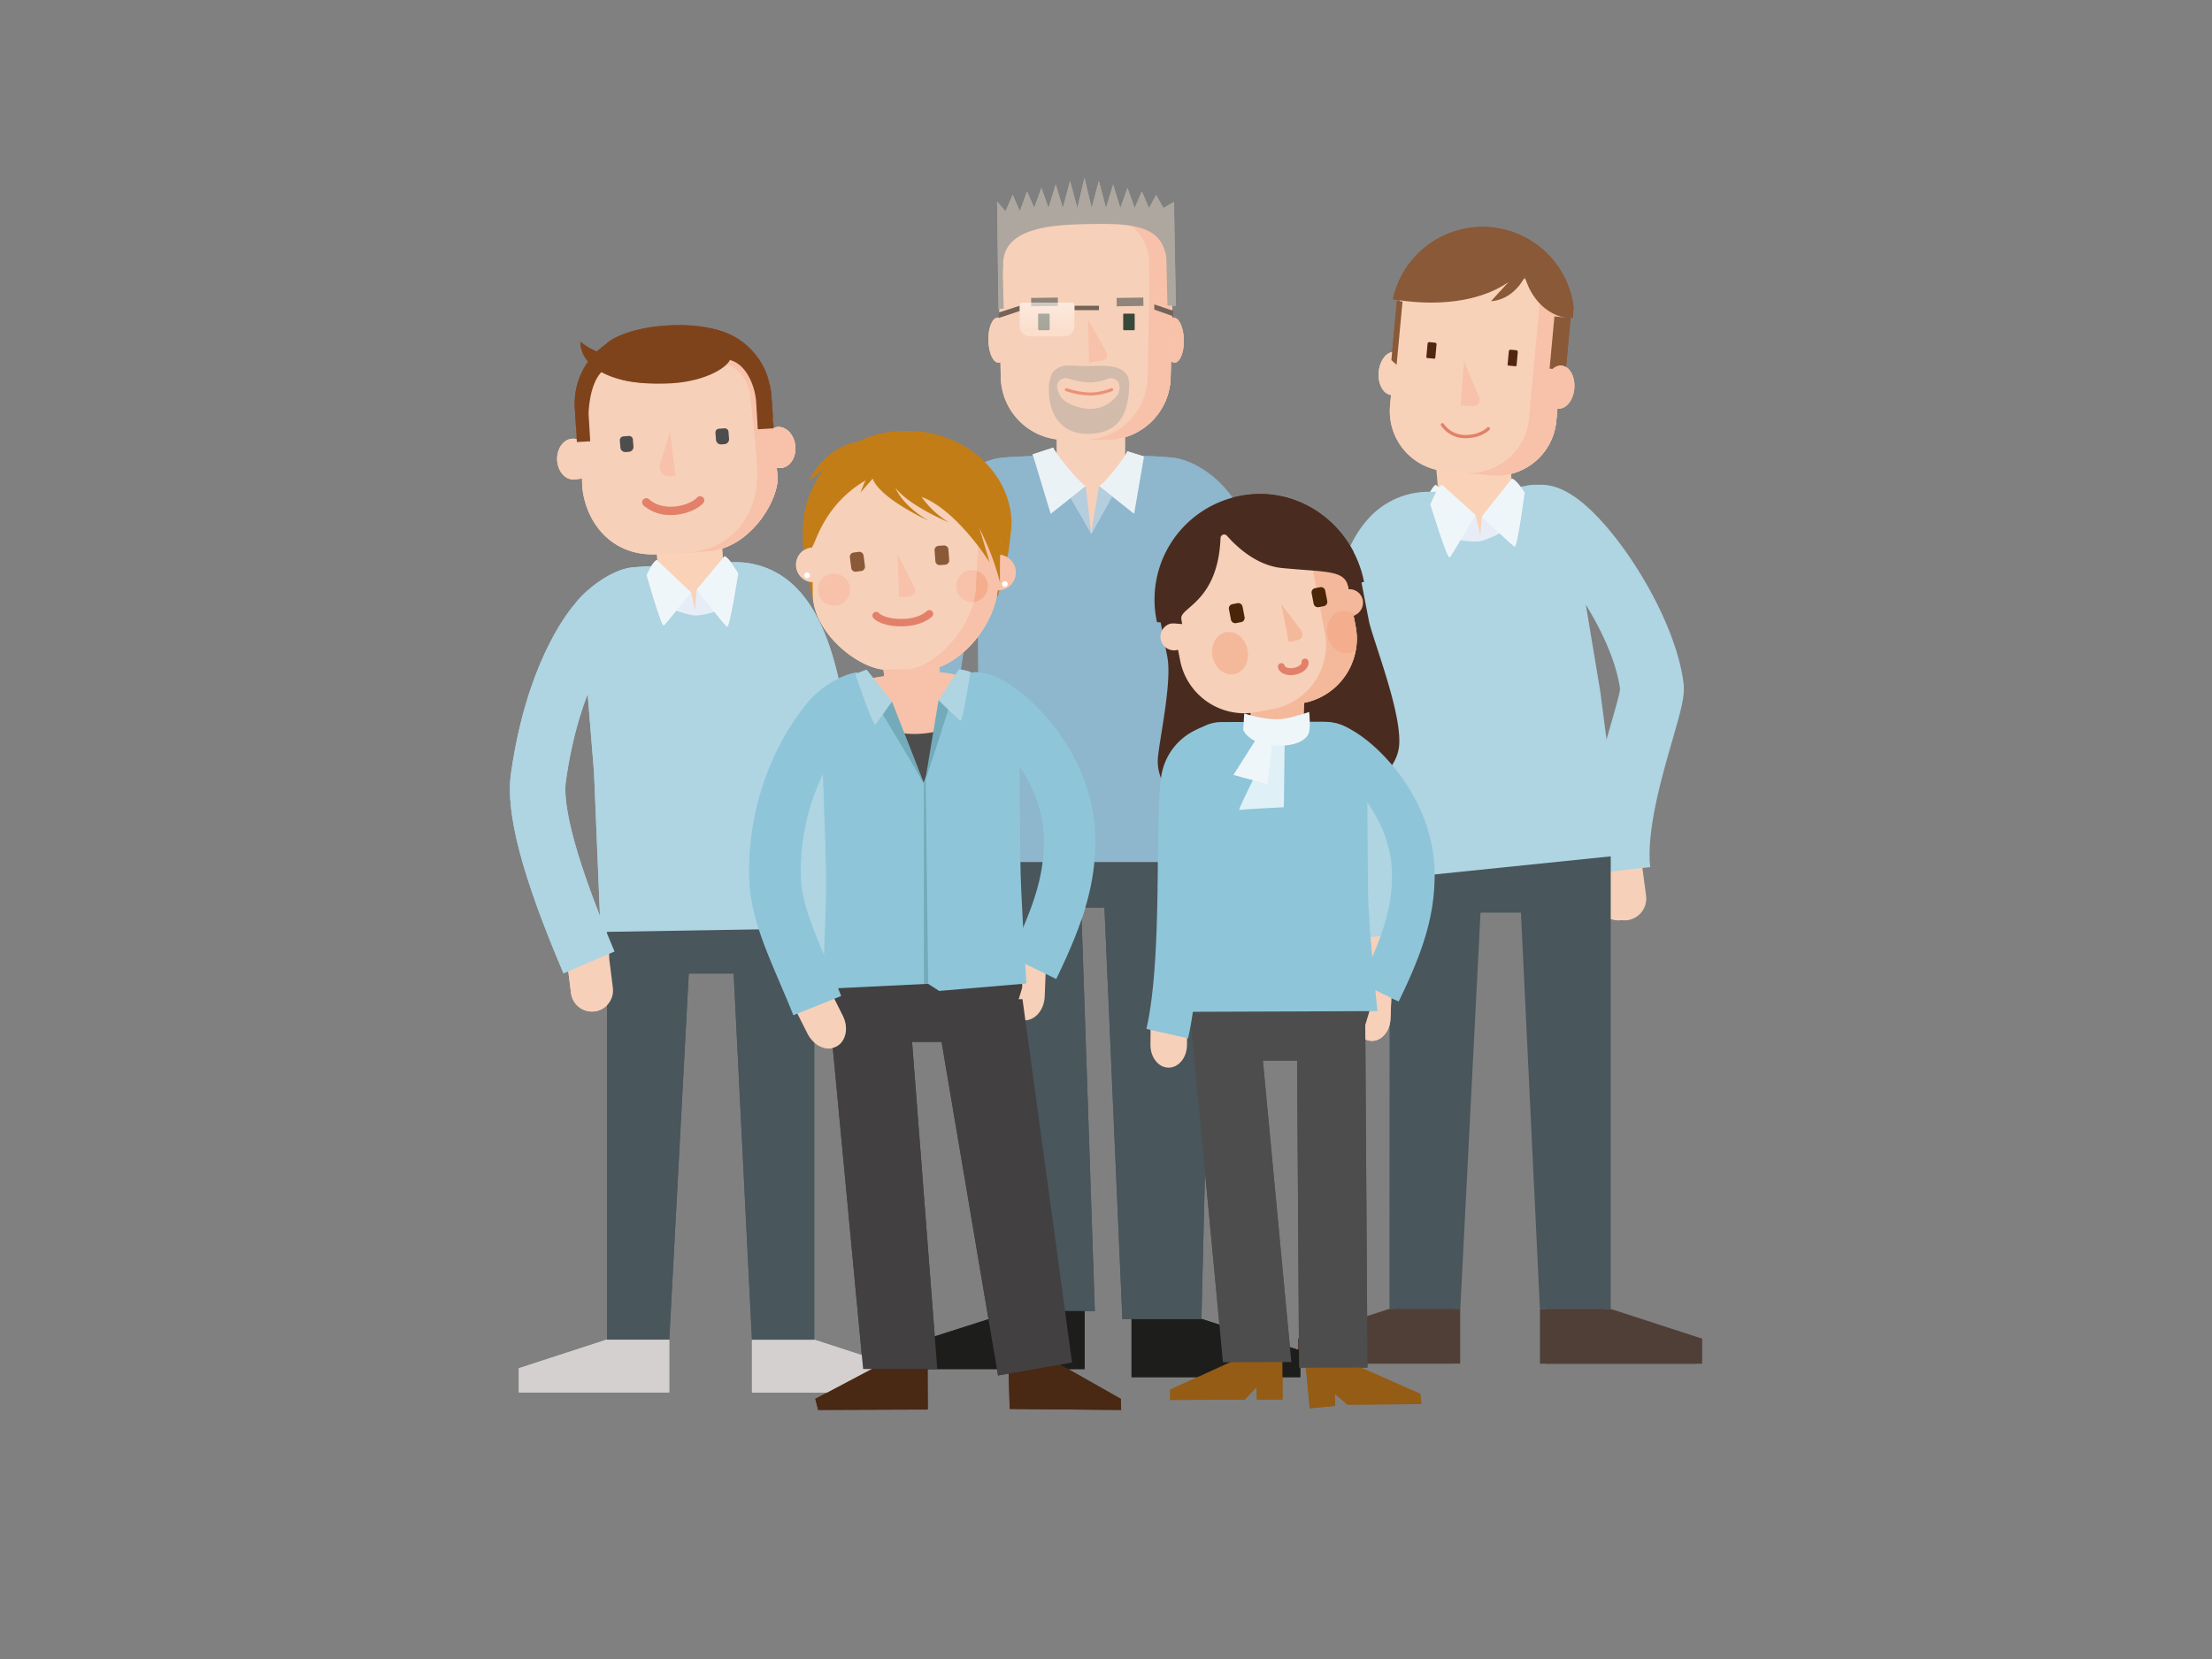 <svg xmlns="http://www.w3.org/2000/svg" xmlns:xlink="http://www.w3.org/1999/xlink" viewBox="0 0 800 600"><rect x="0" y="0" width="800" height="600" fill="#808080" stroke="none"/><defs><style>.cls-1{isolation:isolate;}.cls-2{fill:#f7d0b9;}.cls-3{fill:#afd4e2;}.cls-4{fill:#49565b;}.cls-5{fill:#4f3f37;}.cls-6{fill:#fad2b8;}.cls-7{fill:#e7edf6;}.cls-8{fill:#eff6fa;}.cls-9{fill:#1d1d1b;}.cls-10{fill:#8eb6cc;}.cls-11{fill:#f7c2a9;}.cls-12{fill:#8f857a;}.cls-13{fill:#38493b;}.cls-14,.cls-46{fill:none;stroke-linecap:round;stroke-miterlimit:10;}.cls-14{stroke:#ec9179;stroke-width:1.08px;}.cls-15{fill:#736358;}.cls-16,.cls-17,.cls-19,.cls-20{opacity:0.57;}.cls-16{fill:url(#Unbenannter_Verlauf_5);}.cls-17,.cls-20{mix-blend-mode:screen;}.cls-17{fill:url(#Unbenannter_Verlauf_5-2);}.cls-18,.cls-47{fill:#aea79f;}.cls-19{fill:url(#Unbenannter_Verlauf_5-3);}.cls-20{fill:url(#Unbenannter_Verlauf_5-4);}.cls-21{fill:#ebf2f6;}.cls-22{fill:#b4cede;}.cls-23{fill:#945c15;}.cls-24{fill:#4e4d4d;}.cls-25{fill:#3d3a3a;}.cls-26{fill:#492c1f;}.cls-27{fill:#f4b99b;}.cls-28{fill:#999;}.cls-29{fill:#4b2508;}.cls-30{fill:#e28069;}.cls-31{fill:#8ec5d9;}.cls-32{fill:#e0f0f7;}.cls-33{fill:#f4ad8d;}.cls-34{fill:#d3d0cf;}.cls-35{fill:#4e4d4e;}.cls-36{fill:#7f431c;}.cls-37{fill:#e38069;}.cls-38{fill:#492814;}.cls-39{fill:#424041;}.cls-40{fill:#c37d16;}.cls-41{fill:#8a5937;}.cls-42{fill:#fff;}.cls-43{fill:#74abba;}.cls-44{fill:#f8d1b9;}.cls-45{fill:#512611;}.cls-46{stroke:#e38069;stroke-width:1.17px;}.cls-47{opacity:0.5;}</style><linearGradient id="Unbenannter_Verlauf_5" x1="378.68" y1="107.67" x2="378.68" y2="126.38" gradientUnits="userSpaceOnUse"><stop offset="0" stop-color="#fff"/><stop offset="1" stop-color="#fbdcc7"/></linearGradient><linearGradient id="Unbenannter_Verlauf_5-2" x1="378.68" y1="109.1" x2="378.68" y2="112.74" xlink:href="#Unbenannter_Verlauf_5"/><linearGradient id="Unbenannter_Verlauf_5-3" x1="407.36" y1="107.67" x2="407.36" y2="126.38" xlink:href="#Unbenannter_Verlauf_5"/><linearGradient id="Unbenannter_Verlauf_5-4" x1="407.36" y1="109.1" x2="407.36" y2="112.74" xlink:href="#Unbenannter_Verlauf_5"/></defs><g class="cls-1"><g id="Ebene_1" data-name="Ebene 1"><path class="cls-2" d="M504.65,337.34l.05-3c-5.28.26-10.56.37-15.84.12l-.05,3c0,.23,0,.46,0,.69l.81,11.1a7.9,7.9,0,0,0,8.34,7.31h.12a7.91,7.91,0,0,0,7.33-8.45Z"/><path class="cls-3" d="M487.28,339.43c-.53-5.77-1.22-12.31-2-19.35C479,260.15,475.3,208.8,495,187.46a29.15,29.15,0,0,1,22.74-9.58l-.48,20.82a8.33,8.33,0,0,0-6.93,2.87c-14.87,16.14-8,81.3-4.25,116.31.76,7.15,1.46,13.8,2,19.67Z"/><path class="cls-2" d="M576,315.36l-.66-2.94c5.22-.82,10.41-1.78,15.54-3.11l.65,2.94c.05.22.09.45.12.68l1.47,11a7.92,7.92,0,0,1-6.69,8.86l-.12,0a7.91,7.91,0,0,1-8.89-6.78Z"/><path class="cls-3" d="M573.9,315.92c-1.93-17.22,4.21-38.45,8.69-53.94,1.38-4.78,3.09-10.69,3.34-12.76-2.87-21.07-23.71-49-31.18-52.88-7.4,1.23-28.29,2.94-40.87,3.9l-1.6-20.77c16.85-1.29,36.13-3,39.22-3.7,4.79-1.24,10.09,0,15.64,3.82,15.35,10.46,36.6,43.71,39.53,67.61.54,4.37-.86,9.46-4.07,20.57-3.77,13-9.47,32.73-8,45.83Z"/><polygon class="cls-4" points="502.57 293.01 580.32 293.01 580.32 473.5 556.94 473.5 550.07 330 533.22 330 525.89 473.5 502.52 473.5 502.57 293.01"/><polygon class="cls-5" points="580.52 473.47 613.38 484.14 613.38 493.21 556.94 493.21 556.94 473.47 580.52 473.47"/><polygon class="cls-5" points="502.29 473.43 469.43 484.1 469.43 493.16 525.87 493.16 525.87 473.43 502.29 473.43"/><path class="cls-3" d="M584.25,309.31l-85.51,8.77-5.5-117.8,10-17.16A43.78,43.78,0,0,1,525.46,179l16.09,1.26c9.6.75,13,3.69,21,9.12l8.63,28.48L576.52,250Z"/><polygon class="cls-6" points="536.55 193.45 530.81 193.8 520.51 181.63 519.29 167.66 543.75 165.51 545.6 186.66 536.55 193.45"/><path class="cls-7" d="M532.79,195.76c2.09-.11,7.51-2.86,10.9-4.68l-10.05-4.25-.51,6.84-1.73-7.48L523.82,194l-.58.6A24.61,24.61,0,0,0,532.79,195.76Z"/><path class="cls-8" d="M544.56,173.09c1.7.29,4.63,5.06,4.63,5.06s-2.64,20.15-3.67,19.57-11.88-10.89-11.88-10.89Z"/><path class="cls-8" d="M519.3,175.31c-1.62.59-4.23,7.12-4.23,7.12s6.1,19.94,7,19.18,9.31-15.42,9.31-15.42Z"/><polygon class="cls-4" points="355.03 288.89 439.08 288.89 434.51 477.11 405.93 477.11 399.44 328.25 391.04 328.25 395.96 474.24 366.99 474.24 355.03 288.89"/><path class="cls-2" d="M430.83,310.57l.06-2.92c5.66.34,11.32.54,17,.38l-.06,2.91c0,.22,0,.44,0,.66l-1.27,10.71c-.49,4.16-4.61,7.24-9.23,6.93h-.13c-4.67-.38-8.06-4.09-7.56-8.29Z"/><polygon class="cls-9" points="434.73 477.07 470.26 488.43 470.26 498.07 409.24 498.07 409.24 477.07 434.73 477.07"/><polygon class="cls-9" points="366.74 474.15 331.22 485.51 331.22 495.15 392.24 495.15 392.24 474.15 366.74 474.15"/><path class="cls-10" d="M427.71,312.26c-.36-8.37,2.86-17.16,6.59-27.33,4.58-12.5,9.77-26.66,9.53-42.84-.29-19.08-8.24-32.65-12.06-39.17a32,32,0,0,1-3-5.86,14.69,14.69,0,0,0-6.92-8.4,7.35,7.35,0,0,0-.76-.35c-3.93-.46-22.05-.68-37.08-.62l-.09-23c16.62-.07,37.41.08,42.16,1.14a26.88,26.88,0,0,1,6.28,2.37,37.26,37.26,0,0,1,18,21c.28.54.7,1.23,1.2,2.09,4.44,7.58,14.82,25.31,15.2,50.43.31,20.43-5.92,37.44-10.93,51.1-2.76,7.53-5.37,14.65-5.21,18.43Zm22.8-122.69,0,.1Z"/><ellipse class="cls-11" cx="424.68" cy="123" rx="3.5" ry="8.14" transform="translate(-2.39 8.58) rotate(-1.15)"/><path class="cls-2" d="M423.86,96.43c0-.34.05-.67.06-1A17.92,17.92,0,0,0,419.87,84l-.2-.27c-4.84-6-23.41-6.72-23.41-6.72-.95,0-6.26,0-7.21,0,0,0-18.57.71-23.41,6.72l-.2.27a17.86,17.86,0,0,0-4.05,11.45c0,.35,0,.68.05,1-.09.76-.13,8.58-.11,9.36l.61,30.63a23.13,23.13,0,0,0,23.58,22.65h14.27a23.13,23.13,0,0,0,23.58-22.65l.61-30.63C424,105,424,97.19,423.86,96.43Z"/><path class="cls-10" d="M337.75,318.13c-8.4-19.7-16.06-57.5-13.36-76.7,3.65-26,8.17-42.49,11.33-51.76a37.33,37.33,0,0,1,18.14-21.43,27.28,27.28,0,0,1,6.29-2.37c4.75-1.06,25.54-1.22,42.16-1.14l-.09,23c-15.05-.06-33.19.16-37.09.62-.12.05-.38.16-.75.35a14.69,14.69,0,0,0-6.92,8.4c-2.32,6.83-6.75,22.09-10.33,47.57-1.9,13.49,4.14,46.65,11.75,64.5Z"/><path class="cls-10" d="M354.27,311.76h83.82l-2.57-134.23a6.49,6.49,0,0,0-3.42-5.71l-11.18-6a6.5,6.5,0,0,0-3.05-.76H371.73a6.47,6.47,0,0,0-3.1.79l-11.87,6.48a6.47,6.47,0,0,0-3.37,5.67Z"/><path class="cls-2" d="M382.21,144.54V169h0c.11,1.33,12.41,24,12.41,24s12.19-23.21,12.25-24h0V144.54Z"/><ellipse class="cls-2" cx="360.96" cy="123" rx="3.5" ry="8.14" transform="translate(-2.4 7.3) rotate(-1.15)"/><path class="cls-11" d="M393.55,115.63l.31,15.51,3.61-.56c2.19,0,3.64-1.67,2.76-3.1Z"/><polyline class="cls-12" points="382.57 107.61 382.61 110.63 372.95 110.78 372.91 107.76"/><rect class="cls-13" x="375.46" y="113.42" width="4.16" height="6.01" rx="0.32"/><rect class="cls-13" x="406.22" y="113.42" width="4.16" height="6.01" rx="0.32"/><path class="cls-14" d="M385.68,140.91a28.64,28.64,0,0,0,9,1.6,22.62,22.62,0,0,0,7.38-1.6"/><rect class="cls-15" x="388.62" y="110.58" width="8.83" height="1.59"/><polygon class="cls-15" points="361.33 114.97 361.33 112.99 368.79 110.58 368.79 112.47 361.33 114.97"/><path class="cls-16" d="M385,121.67H372.39a3.6,3.6,0,0,1-3.6-3.6v-7.75a.88.88,0,0,1,.88-.88h18a.88.88,0,0,1,.88.88v7.75A3.6,3.6,0,0,1,385,121.67Z"/><path class="cls-17" d="M387.69,109.44h-18a.88.88,0,0,0-.88.88v1.5a.88.88,0,0,1,.88-.88h18a.88.88,0,0,1,.88.88v-1.5A.88.88,0,0,0,387.69,109.44Z"/><path class="cls-11" d="M423.86,96.43c0-.34.05-.67.06-1A17.92,17.92,0,0,0,419.87,84l-.2-.27c-4.84-6-23.41-6.72-23.41-6.72-.95,0-6.26,0-7.21,0l-.55,0c3,.17,18.5,1.27,22.86,6.69l.2.27a17.86,17.86,0,0,1,4.05,11.45c0,.35,0,.68-.05,1,.09.76.13,8.58.12,9.36l-.62,30.63a23.13,23.13,0,0,1-23.58,22.65h8.31a23.13,23.13,0,0,0,23.58-22.65l.61-30.63C424,105,424,97.19,423.86,96.43Z"/><polyline class="cls-12" points="413.5 107.61 413.54 110.63 403.88 110.78 403.84 107.76"/><path class="cls-18" d="M424.57,73l-3.82,2.23-2.6-4.72-2.6,4.72-2.59-6-2.59,6-2.6-7.24-2.59,7.24-2.6-8.5L400,75.18l-2.59-9.76-2.6,9.76-2.59-10.81-2.59,10.81L387,65.42l-2.59,9.76-2.6-8.5-2.59,8.5-2.59-7.24-2.59,7.24-2.6-6-2.59,7.24-2.59-6-2.59,6-3.06-3.53.5,38.87,1.88-.15-.29-12.53a14.28,14.28,0,0,1,.11-2.18c0-.32,0-.64,0-1-.24-11.78,12.79-14.51,29.1-14.83,14.16-.29,26.14-.4,29.2,9.15a11.34,11.34,0,0,1,.74,3.83l.37,16.45,3.05.12Z"/><path class="cls-19" d="M413.65,121.67H401.06a3.6,3.6,0,0,1-3.59-3.6v-7.75a.88.88,0,0,1,.87-.88h18a.89.89,0,0,1,.88.88v7.75A3.61,3.61,0,0,1,413.65,121.67Z"/><path class="cls-20" d="M416.37,109.44h-18a.88.88,0,0,0-.87.88v1.5a.88.88,0,0,1,.87-.88h18a.89.89,0,0,1,.88.88v-1.5A.89.89,0,0,0,416.37,109.44Z"/><polygon class="cls-15" points="424.29 114.37 424.29 112.39 417.47 110.09 417.47 111.98 424.29 114.37"/><path class="cls-21" d="M407.67,163.19l6.07,1.91-3.57,20.74-9.58-7.6-3.12-2.48C399.61,175,407.84,164.06,407.67,163.19Z"/><polygon class="cls-22" points="394.56 193.48 402.27 179.57 397.47 175.76 394.56 193.48"/><path class="cls-21" d="M380.94,161.89l-7.47,2.43L380,185.84l9.58-7.6,3.12-2.48C390.51,175,380.78,162.76,380.94,161.89Z"/><polygon class="cls-22" points="394.64 192.99 387.19 180.19 392.65 175.76 394.64 192.99"/><path class="cls-2" d="M355,310.77l-15.63,6.66,3.27,9.06c1.43,4,6.12,5.78,10.47,4l.12-.05c4.27-1.79,6.57-6.39,5.15-10.33Z"/><path class="cls-2" d="M490.12,356.77,489.68,368c-.17,4.53,2.65,8.31,6.29,8.45s6.74-3.43,6.91-8l.45-11.23Z"/><polyline class="cls-23" points="446.64 490.48 446.75 491.81 423.21 502.59 423.22 506.3 450.15 506.2 454.37 501.73 454.6 506.18 463.85 506.15 463.79 490.46"/><polyline class="cls-23" points="489.26 492.02 489.28 493.35 513.68 504.12 514.04 507.81 487.33 508.01 482.69 503.99 482.9 508.43 473.7 509.32 472.2 493.7"/><polygon class="cls-24" points="494.56 494.59 469.83 494.64 469.02 369.5 493.75 369.44 494.56 494.59"/><polygon class="cls-24" points="467.03 492.6 442.3 492.65 430.48 367.5 455.21 367.45 467.03 492.6"/><polygon class="cls-24" points="496.77 360.78 430.02 365.13 432.39 383.58 489.85 383.58 496.77 360.78"/><path class="cls-25" d="M473.34,264.42l.15-6.91s-.07-.87-11.68-1.42A27.85,27.85,0,0,0,450,258l5,6.63a7.72,7.72,0,0,1,5.18-2.32c6.19-.31,13.08,2.09,13.08,2.09"/><path class="cls-26" d="M488.54,285.79c8.56-1,16.93-7.89,17.5-16.49.79-11.89-9-36.49-10.9-44.45L492.07,209l-72.69,14.12,2.81,14.51c1.69,8.69-2.62,28.61-3.38,36a16.42,16.42,0,0,0,18.17,18Z"/><path class="cls-27" d="M471.8,249.67l-19.32-.43-.34,15.37h0c0,1.79,4.29,3.32,9.57,3.43s9.59-1.22,9.71-3h0Z"/><path class="cls-28" d="M442.31,195.77c0,.09.19.14.37.1s.32-.13.3-.23-.18-.13-.36-.1-.32.14-.31.23"/><path class="cls-2" d="M462.81,185l-26.05,5.06a19.08,19.08,0,0,0-15.09,22.36L423.72,223l.47,2.42-.28,0a4.92,4.92,0,1,0,1.87,9.65l.28-.06.74,3.8a23.65,23.65,0,0,0,27.73,18.71l17.05-3.31a23.66,23.66,0,0,0,18.71-27.73l-1.09-5.61-2-10.44-2-10.34A19.06,19.06,0,0,0,462.81,185"/><path class="cls-27" d="M492.89,217.06a4.93,4.93,0,0,0-5.2-3.95l-.52-2.65-2-10.34A19.07,19.07,0,0,0,462.81,185L451.7,187.2a19.07,19.07,0,0,1,22.36,15.08l2,10.34,2,10.43,1.09,5.62a23.64,23.64,0,0,1-18.71,27.72l11.11-2.15a23.66,23.66,0,0,0,18.71-27.73l-.75-3.84a4.93,4.93,0,0,0,3.35-5.61"/><path class="cls-26" d="M427.54,225.71l-.32-2c-.38-4.1,13.3-6.12,14.2-29.13a1.32,1.32,0,0,1,2.31-.83c3.51,4,10.73,10.78,19.9,11.68,16,1.56,22.33.67,23.89,6.43l5.78-1.41,0-.09c-3.76-19.13-21-33.13-40.48-31.58a38.16,38.16,0,0,0-34.57,45.32l.18.9Z"/><path class="cls-29" d="M448.89,225l-1.87.36a1.57,1.57,0,0,1-1.82-1.23l-.74-3.8a1.56,1.56,0,0,1,1.23-1.82l1.86-.36a1.57,1.57,0,0,1,1.83,1.22l.74,3.81a1.56,1.56,0,0,1-1.23,1.82"/><path class="cls-29" d="M478.79,219.22l-1.86.36a1.57,1.57,0,0,1-1.83-1.23l-.73-3.8a1.55,1.55,0,0,1,1.22-1.82l1.87-.36a1.56,1.56,0,0,1,1.82,1.23l.74,3.8a1.56,1.56,0,0,1-1.23,1.82"/><path class="cls-27" d="M463.4,218.46l2.66,13.71,3.22-.63a2.22,2.22,0,0,0,1.42-3.41Z"/><path class="cls-30" d="M468.43,244c-3.09.6-5.83-.57-6.23-2.67a1.25,1.25,0,1,1,2.46-.48c.08.45,1.4,1.06,3.29.69s2.88-1.42,2.8-1.87a1.25,1.25,0,1,1,2.46-.48c.4,2.1-1.7,4.21-4.78,4.81"/><path class="cls-27" d="M451.22,235c.81,4.18-1.37,8.13-4.88,8.81s-7-2.16-7.82-6.35,1.37-8.13,4.88-8.81,7,2.16,7.82,6.35"/><path class="cls-31" d="M428.36,279.74c.29-10.25,3.35-18.56,13.67-18.6l36.5-.12c10.32,0,15.5,6.65,15.86,16.9,0,0,.32,34.39.38,45.16s3.4,42.6,3.4,42.6l-69.39.26s1.29-25.43,1.25-36.08c0-10.82-1.68-49.51-1.68-49.51v-.61Z"/><path class="cls-2" d="M429.38,366.83,429.29,378c-.05,4.53-3.05,8.17-6.7,8.13s-6.56-3.75-6.51-8.28l.09-11.23Z"/><path class="cls-32" d="M460.33,266.71c.47.82-13.08,26.47-12.12,26.23s16.1-1,16.1-1l.33-25.12Z"/><polygon class="cls-8" points="449.63 263.98 454.12 267.6 446.08 280.27 458.42 283.6 460.33 266.71 449.63 263.98"/><path class="cls-8" d="M450,258l-.37,5.94s2.09,6,13.72,5.74c4.86-.12,8.49-1.61,9.81-4.11,1-1.91.33-8.08.33-8.08s-7.08,2.43-10.41,2.6C456.89,260.45,450,258,450,258"/><path class="cls-33" d="M490.29,226.51l-.75-3.84a3.46,3.46,0,0,0,.56-.23A6,6,0,0,0,485,221c-3.5.68-5.68,4.63-4.87,8.81s4.31,7,7.82,6.35a5.57,5.57,0,0,0,2.41-1.12,23.56,23.56,0,0,0-.1-8.49"/><path class="cls-31" d="M429.67,375.54l-15.05-3.42c3.7-16.3,3.95-41.05,4.15-60.94.12-12.47.23-23.24,1.15-30a22.19,22.19,0,0,1,11.86-16.84,31,31,0,0,1,8.81-3.06l2.18,15.28a16.52,16.52,0,0,0-4,1.53,6.74,6.74,0,0,0-3.59,5.15c-.79,5.83-.89,16.16-1,28.11C434,332,433.74,357.63,429.67,375.54Z"/><path class="cls-31" d="M505.84,362.23,492,355.45c9.48-19.39,11.37-28.9,11.43-38.77.13-22.87-19.31-38.95-23.91-40.05a4.5,4.5,0,0,0,2.32-.27l-5.26-14.51c4.24-1.54,9.34-.15,15.6,4.27,10,7,26.83,25.63,26.68,50.65C518.75,330.7,515.23,343,505.84,362.23Z"/><polygon class="cls-4" points="219.57 316.35 294.48 316.35 294.48 484.61 271.96 484.61 265.34 352.08 249.1 352.08 242.04 484.61 219.52 484.61 219.57 316.35"/><polygon class="cls-34" points="294.68 484.58 326.34 494.88 326.34 503.64 271.96 503.64 271.96 484.58 294.68 484.58"/><polygon class="cls-34" points="219.31 484.53 187.64 494.84 187.64 503.6 242.03 503.6 242.03 484.53 219.31 484.53"/><path class="cls-3" d="M217.22,337.06,297,335.73l-8.2-113.6-11.49-15.32a41.93,41.93,0,0,0-21.76-1.41l-29.14,5.82-16.57,6.71,5,61.41Z"/><path class="cls-2" d="M220.36,346.92l-.11-2.91c-5.06.52-10.14.9-15.24.92l.11,2.9q0,.33.06.66l1.34,10.66a7.62,7.62,0,0,0,8.39,6.64l.12,0a7.62,7.62,0,0,0,6.62-8.52Z"/><path class="cls-2" d="M292,352.06l-.16-2.91c5.09.06,10.18,0,15.26-.48l.15,2.9a4.85,4.85,0,0,1,0,.66L306.94,363a7.64,7.64,0,0,1-7.76,7.38h-.12a7.62,7.62,0,0,1-7.37-7.87Z"/><path class="cls-3" d="M203.79,352c-15-35.13-21-58.06-19-72.17,5.48-39,19.81-57.54,22.9-61.15,3.86-5.23,12.07-11.6,19.2-13.2,4.61-1,25.31-1.18,41.84-1.11l-.08,20.09c-15.62,0-34.44.18-37.58.67-1.47.4-5.86,3.52-7.24,5.51l-1,1.18c0,.06-13.15,14.94-18.19,50.81-.8,5.66.44,21.17,17.62,61.49Z"/><path class="cls-3" d="M290.59,354l-.2-10.09c-1-48.6-2.05-103.69-17.23-117.64a10.19,10.19,0,0,0-8.2-2.79l-1.31-20.06a30.43,30.43,0,0,1,23.11,8c21.5,19.76,22.53,71.79,23.72,132l.21,10.07Z"/><polygon class="cls-6" points="248.03 220.91 253.56 220.44 261.69 207.39 260.93 193.87 237.31 195.2 238.46 215.67 248.03 220.91"/><path class="cls-2" d="M281.24,154.45a4.7,4.7,0,0,0-1.52.41l-1.2-14a14.29,14.29,0,0,0-15.17-13.24l-20.24-.11v-.07l-.58.07h-.59v.07l-20.09,2.38a14.29,14.29,0,0,0-13.59,14.86l.38,14.07a4.58,4.58,0,0,0-1.56-.23c-3.2.1-5.7,3.49-5.59,7.56s2.79,7.3,6,7.2a17.93,17.93,0,0,0,3-.4l.07,2.72c1,12.69,10.36,25.86,27.61,24.7l7.83-.36h0l.58,0,.58,0h0l7.82-.53c17.27-.78,27.34-20.46,26.16-27.72l-.24-2.72a4.59,4.59,0,0,0,1.57.15c3.19-.26,5.49-3.76,5.15-7.83S284.43,154.2,281.24,154.45Z"/><path class="cls-11" d="M281.24,154.45a4.7,4.7,0,0,0-1.52.41l-1.2-14a14.29,14.29,0,0,0-15.17-13.24l-20.24-.11v-.07l-.58.07h-.59v.07l-3.08.36,11,1.82c7.7-.62,20.76,1.33,21.49,14.29,0,0,2.57,20.37,2.49,28.12-.16,14-8.89,26.94-26.16,27.73l-4.73.31L246,200h0l.58,0,.59,0h0l7.81-.53c17.27-.78,27.35-20.46,26.16-27.72l-.23-2.72a4.59,4.59,0,0,0,1.57.15c3.19-.26,5.49-3.76,5.14-7.83S284.43,154.2,281.24,154.45Z"/><path class="cls-35" d="M260.92,160.73l1.11-.09a1.79,1.79,0,0,0,1.64-1.93l-.2-2.55a1.36,1.36,0,0,0-1.47-1.25l-2,.15a1.36,1.36,0,0,0-1.25,1.47l.2,2.55a1.79,1.79,0,0,0,1.93,1.65"/><path class="cls-35" d="M226.35,163.49l1.1-.08a1.8,1.8,0,0,0,1.65-1.94l-.21-2.54a1.37,1.37,0,0,0-1.47-1.26l-2,.16a1.37,1.37,0,0,0-1.25,1.47l.2,2.55a1.8,1.8,0,0,0,1.94,1.64"/><path class="cls-11" d="M242.49,172.23l1.81-.22-2-16-3.54,11.79A3.45,3.45,0,0,0,242.49,172.23Z"/><path class="cls-36" d="M208,149.18l-.07-.77c-1.22-14.32,9-26.84,22.9-28l20.77-1.68c13.87-1.13,26.11,9.57,27.34,23.89l.26,3.13.59,9.16-5.73.34-.55-9.35a23.09,23.09,0,0,0-2.27-8.87c-1.78-3.62-4.88-7.37-10-7.05-6.16.39-5.17,7-18.65,7.8-10,.59-14.23-5.82-20.25-5.48-9.31.52-9.47,17.41-9.47,17.41l.6,9.88-4.83.29-.64-10.73Z"/><path class="cls-36" d="M233.7,130.42l.92,0a18.42,18.42,0,0,0,6.33,8.07c-1,.07-2.65,0-3.64,0-17,.46-27.27-6.31-27.38-14.71a1,1,0,0,0,0-.17C214.93,127.79,223.72,130.54,233.7,130.42Z"/><path class="cls-36" d="M241.69,117.7c13.8-.78,25.21,2.68,25.5,7.72a3.44,3.44,0,0,1,0,.64l-49.82,2.8a3.44,3.44,0,0,1-.1-.63C217,123.19,227.9,118.47,241.69,117.7Z"/><path class="cls-7" d="M251.93,222.59c-2,.19-7.55-1.69-11-3l9-5.45,1.43,6.47.62-7.4,8.31,6.4.63.5A23.42,23.42,0,0,1,251.93,222.59Z"/><path class="cls-8" d="M237.58,202.55c-1.58.52-3.72,5.48-3.72,5.48s5.31,18.9,6.21,18.2,9.82-12,9.82-12Z"/><path class="cls-8" d="M262,201.18c1.63.34,5,6.21,5,6.21s-3.07,19.91-4.05,19.32-11-13.46-11-13.46Z"/><path class="cls-36" d="M264.3,128.92c.2,3.44-8.8,9-21.47,9.71s-23.11-1.5-23.3-4.94,9.92-6.81,22.6-7.52S264.11,125.48,264.3,128.92Z"/><path class="cls-37" d="M242.63,186.27a14.74,14.74,0,0,1-9.9-3.47,1.5,1.5,0,0,1,2-2.24c5.39,4.78,14.68,2.37,17.47-.7a1.5,1.5,0,0,1,2.22,2C252.11,184.41,247.43,186.27,242.63,186.27Z"/><path class="cls-11" d="M310.09,246.25c.73,0,32.8-7.26,39.34,0,6.27,7-6.81,34.21-6.81,34.21L317.13,273Z"/><path class="cls-24" d="M316.72,261.23s10.29,9.82,33.22-.47c5.56-2.5-12.63,36-12.63,36l-22.46-34.15"/><path class="cls-2" d="M364,347.72l-.49,12.15c-.18,4.91,2.88,9,6.83,9.16s7.31-3.71,7.49-8.63l.49-12.17Z"/><polyline class="cls-38" points="316.87 492.77 316.99 494.21 294.88 505.91 295.88 509.91 320.68 509.82 325.5 509.8 335.53 509.77 335.47 492.75"/><polyline class="cls-38" points="383.25 491.92 383.17 493.37 405.34 505.91 405.47 509.93 365.19 509.56 364.65 492.55"/><polygon class="cls-39" points="387.72 492.78 360.95 497.46 337.97 361.63 369.8 361.37 387.72 492.78"/><polygon class="cls-39" points="338.98 495.07 312.16 495.12 299.34 359.37 328.66 361.27 338.98 495.07"/><path class="cls-39" d="M365.36,352.46l-66.53,4.34,2.58,20h62.33l5.8-19.09A4.09,4.09,0,0,0,365.36,352.46Z"/><path class="cls-31" d="M297,264.17c.31-11.12,3.63-20.14,14.83-20.18l22.25,39.13,9.14-27.2,8.2-12.06c11.19,0,16.81,7.21,17.2,18.33,0,0,.35,37.31.41,49s2.18,44.51,2.18,44.51l-31.56,2.68-4-2.57-38.2,1.86s1.39-27.58,1.34-39.14c0-11.74-1.81-53.7-1.81-53.7v-.66Z"/><path class="cls-2" d="M299.38,356.52l5.46,10.86c2.19,4.4,1.1,9.39-2.44,11.16s-8.19-.36-10.39-4.76l-5.47-10.88Z"/><path class="cls-31" d="M286.93,367.17c-1.63-4.08-3.28-7.94-4.86-11.63-5.7-13.36-10.63-24.9-11.06-37.23-1.26-36.19,17.38-59.75,20.41-63.34,3.75-5.09,11.6-10.78,18.74-11.8l2.64,18.48a15.44,15.44,0,0,0-6.37,4.4l-.71.92c-.15.16-17.13,19.91-16.06,50.69.31,8.85,4.4,18.43,9.58,30.56,1.62,3.8,3.32,7.79,5,12Z"/><path class="cls-31" d="M382,354.07l-16.77-8.19c10.2-20.88,12.23-31.08,12.29-41.65.14-23.79-20.35-41.2-25.2-42.5a5.88,5.88,0,0,0,3.07-.33L349,243.85c4.92-1.78,10.75-.23,17.8,4.75,11,7.75,29.52,28.2,29.36,55.74C396.05,319.61,392.2,333.08,382,354.07Z"/><path class="cls-40" d="M293.8,216.3l-3.31-18.93.34-3,74.92-4s-.67,7.29-1.12,9.62c-.77,4-3.74,15.74-3.74,15.74Z"/><path class="cls-11" d="M319,238l1.33,11.08,7.12,5.85a6.11,6.11,0,0,0,8.63-.89l4.52-5.59-1.54-12.86Z"/><path class="cls-2" d="M293.52,180.89l.22,17.11h-.08a6.29,6.29,0,0,0,.24,12.55l.05,4.29c.19,15.27,18.86,28.62,28,27.3l13.73-.17c9.93,0,25.4-15.72,25.21-31l1.66-31L318,164.37Z"/><path class="cls-11" d="M324.64,200.47l.51,15.47,2.9-.13c2.23-.08,3.69-1.72,2.77-3.13Z"/><circle class="cls-11" cx="301.64" cy="213.24" r="5.81"/><path class="cls-40" d="M316.05,172.12c1.31-.64,12.68,2.45,23,8a170.73,170.73,0,0,1,23.61,15.91l2.49-.83s.71-4.51.69-6c-.23-19.38-19.45-36.11-44-32.93a36,36,0,0,0-31.4,36.6l0,4.44,3.1.69C295,197.19,297.73,181.12,316.05,172.12Z"/><path class="cls-37" d="M326,226.52c-7.38,0-9.88-2.71-10.15-3a1.35,1.35,0,0,1,2.06-1.76c.08.08,2.09,2.08,8.09,2.08,6.31,0,9-2.66,9.12-2.77a1.35,1.35,0,0,1,2,1.88C337,223.07,333.59,226.52,326,226.52Z"/><path class="cls-41" d="M311.49,206.51l-1.88.25a1.55,1.55,0,0,1-1.74-1.33l-.51-3.84a1.56,1.56,0,0,1,1.33-1.75l1.88-.25a1.57,1.57,0,0,1,1.75,1.34l.51,3.84a1.56,1.56,0,0,1-1.34,1.74"/><path class="cls-41" d="M341.84,204.23l-1.89.14a1.55,1.55,0,0,1-1.66-1.43l-.29-3.86a1.56,1.56,0,0,1,1.43-1.67l1.89-.14A1.57,1.57,0,0,1,343,198.7l.29,3.87a1.56,1.56,0,0,1-1.44,1.66"/><circle class="cls-11" cx="360.95" cy="207.04" r="6.46"/><path class="cls-11" d="M359.15,194.56a5.11,5.11,0,0,1-1.76-.56,6.5,6.5,0,0,0-1-.41,7,7,0,0,1-2.34-1.4L353,211c.2,15.27-15.28,31-25.21,31l-8.8.11a10.91,10.91,0,0,0,2.95.06l13.73-.17c9.93,0,25.4-15.72,25.21-31l.88-16.33A5.4,5.4,0,0,1,359.15,194.56Z"/><path class="cls-40" d="M349.87,176.43C348.9,174,325,159,323.8,159.07c-5.81.53-12.58,19.06-12.58,19.06s1.88-2.21,4.4-5c2.84,7.4,20.39,15.27,20.39,15.27s-9.07-4.84-12.18-12c5,6.58,19.27,12.49,19.27,12.49a34.18,34.18,0,0,1-9.83-9.19c12.82,4.77,24.64,23.68,24.64,23.68Z"/><path class="cls-40" d="M363.3,184.87c.07-.24-.46-.66-1.37-1.17a7,7,0,0,1-6.23,3.44c-1.34,0-5.24-3.5-6.15-4a92.13,92.13,0,0,1,12.13,27.57S361.25,191.14,363.3,184.87Z"/><path class="cls-40" d="M292.68,173.75c3.51-7.21,10.51-13.08,18-13.94,1.3-.15-1.73,1.84-5.58,4.56C300,168,292.68,173.75,292.68,173.75Z"/><circle class="cls-42" cx="363.41" cy="211.26" r="1.03"/><circle class="cls-42" cx="291.87" cy="208.07" r="1.03"/><path class="cls-11" d="M353.25,206.49a5.64,5.64,0,0,0-1.89-.32,5.82,5.82,0,0,0,.14,11.63c.21,0,.4-.05.6-.07A25.12,25.12,0,0,0,353,211Z"/><path class="cls-33" d="M357.25,211.91a5.8,5.8,0,0,0-4-5.42L353,211a25.12,25.12,0,0,1-.91,6.75A5.8,5.8,0,0,0,357.25,211.91Z"/><polygon class="cls-43" points="334.12 283.12 322.59 253.71 319 257.93 334.12 283.12"/><polygon class="cls-43" points="334.58 282.52 339.46 253.12 343.26 255.92 334.58 282.52"/><path class="cls-3" d="M313.4,242.23c-1.42.47-4.08,1.63-4.08,1.63s6.4,18.78,7.22,18.16,6-8.31,6-8.31Z"/><path class="cls-3" d="M346.83,242c1.47.3,4.16,1,4.16,1s-2.8,18.21-3.68,17.67-7.86-7.42-7.86-7.42Z"/><polygon class="cls-43" points="334.12 283.12 334.12 355.81 335.7 355.81 334.78 281.36 334.12 283.12"/><path class="cls-44" d="M554.66,101.24l-37.45-3.49a9.89,9.89,0,0,0-10.75,8.92l-1.91,20.58-.12,0c-2.9-.21-5.51,3.12-5.82,7.44s1.69,7.81,4.48,8.17l-.35,3.83a21.76,21.76,0,0,0,19.65,23.69l16.75,1.56a21.77,21.77,0,0,0,23.7-19.65l3.45-37A12.88,12.88,0,0,0,554.66,101.24Z"/><path class="cls-11" d="M554.93,98.25a31,31,0,0,1,1.78,13.09l-3.73,40A21.76,21.76,0,0,1,529.27,171l9.86.92a21.75,21.75,0,0,0,23.7-19.63l3.74-40A12.9,12.9,0,0,0,554.93,98.25Z"/><path class="cls-11" d="M529.45,130.58l-1.16,16,4,.29c1.94.15,3.38-1.41,2.73-3Z"/><path class="cls-45" d="M516.72,123.86h2a.6.6,0,0,1,.6.6v4.86a.33.33,0,0,1-.33.33h-2.59a.33.33,0,0,1-.33-.33v-4.86a.6.6,0,0,1,.6-.6Z" transform="translate(14 -47.49) rotate(5.32)"/><path class="cls-45" d="M546.11,126.6h2a.6.6,0,0,1,.6.6v4.86a.33.33,0,0,1-.33.33h-2.59a.33.33,0,0,1-.33-.33V127.2a.6.6,0,0,1,.6-.6Z" transform="translate(14.38 -50.21) rotate(5.32)"/><rect class="cls-41" x="554.8" y="121.23" width="18.96" height="5.88" transform="translate(388.28 674.49) rotate(-84.68)"/><ellipse class="cls-11" cx="564.18" cy="140" rx="7.84" ry="5.27" transform="translate(383.58 692.52) rotate(-85.84)"/><polygon class="cls-41" points="505.1 131.94 503.21 130.25 505.21 108.84 507.24 109.03 505.1 131.94"/><path class="cls-46" d="M521.66,153.61a10,10,0,0,0,8.4,4.29c5.46,0,8.21-2.86,8.21-2.86"/><path class="cls-41" d="M545.58,102l-6.31,6.9s6.9.13,11.66-7.8a4.65,4.65,0,0,0,.38-1.59c2.17,8.11,7.61,13.89,14.53,15.34,1,0,2,.08,3,.09l.26-4.08a33.19,33.19,0,0,0-65.33-2.65c1.3.22,2.62.43,4,.6C523.9,110.8,537.15,107.9,545.58,102Z"/><path class="cls-47" d="M392.53,132.4c-6.07,0-8.34-1.24-11.81,2.24a13.86,13.86,0,0,0-1.4,6.51c.14,10.25,5.69,15.58,13.43,15.74,12.44.24,15.45-7.81,15.66-18C408.17,131,398.5,132.39,392.53,132.4Zm11,11.19a11.89,11.89,0,0,1-8.89,4.28h-.35c-5-.15-9-2.33-10.21-3.84s-2.28-4-1.5-5.56a3.2,3.2,0,0,1,3.9-1.56,28,28,0,0,0,8,1.42A19.09,19.09,0,0,0,400.6,137a3.16,3.16,0,0,1,4.11,1.74A5,5,0,0,1,403.55,143.59Z"/><path class="cls-2" d="M506.88,337.34l0-3c-5.27.26-10.55.37-15.84.12l0,3a5.3,5.3,0,0,0,0,.69l.8,11.1a7.91,7.91,0,0,0,8.35,7.31h.12a7.91,7.91,0,0,0,7.33-8.45Z"/><path class="cls-3" d="M489.5,339.43c-.52-5.77-1.21-12.31-2-19.35-6.35-59.93-10-111.28,9.64-132.62a29.12,29.12,0,0,1,22.74-9.58l-.49,20.82a8.36,8.36,0,0,0-6.93,2.87c-14.86,16.14-7.95,81.3-4.24,116.31.75,7.15,1.46,13.8,2,19.67Z"/><path class="cls-2" d="M578.22,315.36l-.66-2.94c5.22-.82,10.41-1.78,15.53-3.11l.66,2.94c0,.22.09.45.12.68l1.46,11a7.91,7.91,0,0,1-6.68,8.86l-.12,0a7.9,7.9,0,0,1-8.89-6.78Z"/><path class="cls-3" d="M576.13,315.92c-1.94-17.22,4.2-38.45,8.68-53.94,1.39-4.78,3.09-10.69,3.34-12.76-2.86-21.07-23.71-49-31.18-52.88-7.39,1.23-28.28,2.94-40.87,3.9l-1.59-20.77c16.85-1.29,36.12-3,39.22-3.7,4.78-1.24,10.09,0,15.64,3.82,15.34,10.46,36.6,43.71,39.53,67.61.53,4.37-.86,9.46-4.08,20.57-3.77,13-9.46,32.73-8,45.83Z"/><polygon class="cls-4" points="504.8 293.01 582.54 293.01 582.54 473.5 559.17 473.5 552.3 330 535.45 330 528.12 473.5 504.74 473.5 504.8 293.01"/><polygon class="cls-5" points="582.75 473.47 615.61 484.14 615.61 493.21 559.17 493.21 559.17 473.47 582.75 473.47"/><polygon class="cls-5" points="504.52 473.43 471.66 484.1 471.66 493.16 528.1 493.16 528.1 473.43 504.52 473.43"/><path class="cls-3" d="M586.48,309.31,501,318.08l-5.49-117.8,10-17.16A43.76,43.76,0,0,1,527.69,179l16.09,1.26c9.6.75,13,3.69,21,9.12l8.62,28.48L578.75,250Z"/><polygon class="cls-6" points="538.78 193.45 533.03 193.8 522.74 181.63 521.51 167.66 545.97 165.51 547.83 186.66 538.78 193.45"/><path class="cls-7" d="M535,195.76c2.08-.11,7.51-2.86,10.9-4.68l-10-4.25-.51,6.84-1.74-7.48L526.05,194l-.59.6A24.7,24.7,0,0,0,535,195.76Z"/><path class="cls-8" d="M546.79,173.09c1.7.29,4.63,5.06,4.63,5.06s-2.64,20.15-3.68,19.57-11.87-10.89-11.87-10.89Z"/><path class="cls-8" d="M521.53,175.31c-1.62.59-4.24,7.12-4.24,7.12s6.11,19.94,7,19.18,9.3-15.42,9.3-15.42Z"/><polygon class="cls-4" points="355.03 288.89 439.08 288.89 434.51 477.11 405.93 477.11 399.44 328.25 391.04 328.25 395.96 474.24 366.99 474.24 355.03 288.89"/><path class="cls-2" d="M430.83,310.57l.06-2.92c5.66.34,11.32.54,17,.38l-.06,2.91c0,.22,0,.44,0,.66l-1.27,10.71c-.49,4.16-4.61,7.24-9.23,6.93h-.13c-4.67-.38-8.06-4.09-7.56-8.29Z"/><polygon class="cls-9" points="434.73 477.07 470.26 488.43 470.26 498.07 409.24 498.07 409.24 477.07 434.73 477.07"/><polygon class="cls-9" points="366.74 474.15 331.22 485.51 331.22 495.15 392.24 495.15 392.24 474.15 366.74 474.15"/><path class="cls-10" d="M427.71,312.26c-.36-8.37,2.86-17.16,6.59-27.33,4.58-12.5,9.77-26.66,9.53-42.84-.29-19.08-8.24-32.65-12.06-39.17a32,32,0,0,1-3-5.86,14.69,14.69,0,0,0-6.92-8.4,7.35,7.35,0,0,0-.76-.35c-3.93-.46-22.05-.68-37.08-.62l-.09-23c16.62-.07,37.41.08,42.16,1.14a26.88,26.88,0,0,1,6.28,2.37,37.26,37.26,0,0,1,18,21c.28.54.7,1.23,1.2,2.09,4.44,7.58,14.82,25.31,15.2,50.43.31,20.43-5.92,37.44-10.93,51.1-2.76,7.53-5.37,14.65-5.21,18.43Zm22.8-122.69,0,.1Z"/><ellipse class="cls-11" cx="424.68" cy="123" rx="3.5" ry="8.14" transform="translate(-2.39 8.58) rotate(-1.15)"/><path class="cls-2" d="M423.86,96.43c0-.34.05-.67.06-1A17.92,17.92,0,0,0,419.87,84l-.2-.27c-4.84-6-23.41-6.72-23.41-6.72-.95,0-6.26,0-7.21,0,0,0-18.57.71-23.41,6.72l-.2.27a17.86,17.86,0,0,0-4.05,11.45c0,.35,0,.68.05,1-.09.76-.13,8.58-.11,9.36l.61,30.63a23.13,23.13,0,0,0,23.58,22.65h14.27a23.13,23.13,0,0,0,23.58-22.65l.61-30.63C424,105,424,97.19,423.86,96.43Z"/><path class="cls-10" d="M337.75,318.13c-8.4-19.7-16.06-57.5-13.36-76.7,3.65-26,8.17-42.49,11.33-51.76a37.33,37.33,0,0,1,18.14-21.43,27.28,27.28,0,0,1,6.29-2.37c4.75-1.06,25.54-1.22,42.16-1.14l-.09,23c-15.05-.06-33.19.16-37.09.62-.12.05-.38.16-.75.35a14.69,14.69,0,0,0-6.92,8.4c-2.32,6.83-6.75,22.09-10.33,47.57-1.9,13.49,4.14,46.65,11.75,64.5Z"/><path class="cls-10" d="M354.27,311.76h83.82l-2.57-134.23a6.49,6.49,0,0,0-3.42-5.71l-11.18-6a6.5,6.5,0,0,0-3.05-.76H371.73a6.47,6.47,0,0,0-3.1.79l-11.87,6.48a6.47,6.47,0,0,0-3.37,5.67Z"/><path class="cls-2" d="M382.21,144.54V169h0c.11,1.33,12.41,24,12.41,24s12.19-23.21,12.25-24h0V144.54Z"/><ellipse class="cls-2" cx="360.96" cy="123" rx="3.5" ry="8.14" transform="translate(-2.4 7.3) rotate(-1.15)"/><path class="cls-11" d="M393.55,115.63l.31,15.51,3.61-.56c2.19,0,3.64-1.67,2.76-3.1Z"/><polyline class="cls-12" points="382.57 107.61 382.61 110.63 372.95 110.78 372.91 107.76"/><rect class="cls-13" x="375.46" y="113.42" width="4.16" height="6.01" rx="0.32"/><rect class="cls-13" x="406.22" y="113.42" width="4.16" height="6.01" rx="0.32"/><path class="cls-14" d="M385.68,140.91a28.64,28.64,0,0,0,9,1.6,22.62,22.62,0,0,0,7.38-1.6"/><rect class="cls-15" x="388.62" y="110.58" width="8.83" height="1.59"/><polygon class="cls-15" points="361.33 114.97 361.33 112.99 368.79 110.58 368.79 112.47 361.33 114.97"/><path class="cls-16" d="M385,121.67H372.39a3.6,3.6,0,0,1-3.6-3.6v-7.75a.88.88,0,0,1,.88-.88h18a.88.88,0,0,1,.88.88v7.75A3.6,3.6,0,0,1,385,121.67Z"/><path class="cls-17" d="M387.69,109.44h-18a.88.88,0,0,0-.88.88v1.5a.88.88,0,0,1,.88-.88h18a.88.88,0,0,1,.88.88v-1.5A.88.88,0,0,0,387.69,109.44Z"/><path class="cls-11" d="M423.86,96.43c0-.34.05-.67.06-1A17.92,17.92,0,0,0,419.87,84l-.2-.27c-4.84-6-23.41-6.72-23.41-6.72-.95,0-6.26,0-7.21,0l-.55,0c3,.17,18.5,1.27,22.86,6.69l.2.27a17.86,17.86,0,0,1,4.05,11.45c0,.35,0,.68-.05,1,.09.76.13,8.58.12,9.36l-.62,30.63a23.13,23.13,0,0,1-23.58,22.65h8.31a23.13,23.13,0,0,0,23.58-22.65l.61-30.63C424,105,424,97.19,423.86,96.43Z"/><polyline class="cls-12" points="413.5 107.61 413.54 110.63 403.88 110.78 403.84 107.76"/><path class="cls-18" d="M424.57,73l-3.82,2.23-2.6-4.72-2.6,4.72-2.59-6-2.59,6-2.6-7.24-2.59,7.24-2.6-8.5L400,75.18l-2.59-9.76-2.6,9.76-2.59-10.81-2.59,10.81L387,65.42l-2.59,9.76-2.6-8.5-2.59,8.5-2.59-7.24-2.59,7.24-2.6-6-2.59,7.24-2.59-6-2.59,6-3.06-3.53.5,38.87,1.88-.15-.29-12.53a14.28,14.28,0,0,1,.11-2.18c0-.32,0-.64,0-1-.24-11.78,12.79-14.51,29.1-14.83,14.16-.29,26.14-.4,29.2,9.15a11.34,11.34,0,0,1,.74,3.83l.37,16.45,3.05.12Z"/><path class="cls-19" d="M413.65,121.67H401.06a3.6,3.6,0,0,1-3.59-3.6v-7.75a.88.88,0,0,1,.87-.88h18a.89.89,0,0,1,.88.88v7.75A3.61,3.61,0,0,1,413.65,121.67Z"/><path class="cls-20" d="M416.37,109.44h-18a.88.88,0,0,0-.87.88v1.5a.88.88,0,0,1,.87-.88h18a.89.89,0,0,1,.88.88v-1.5A.89.89,0,0,0,416.37,109.44Z"/><polygon class="cls-15" points="424.29 114.37 424.29 112.39 417.47 110.09 417.47 111.98 424.29 114.37"/><path class="cls-21" d="M407.67,163.19l6.07,1.91-3.57,20.74-9.58-7.6-3.12-2.48C399.61,175,407.84,164.06,407.67,163.19Z"/><polygon class="cls-22" points="394.56 193.48 402.27 179.57 397.47 175.76 394.56 193.48"/><path class="cls-21" d="M380.94,161.89l-7.47,2.43L380,185.84l9.58-7.6,3.12-2.48C390.51,175,380.78,162.76,380.94,161.89Z"/><polygon class="cls-22" points="394.64 192.99 387.19 180.19 392.65 175.76 394.64 192.99"/><path class="cls-2" d="M355,310.77l-15.63,6.66,3.27,9.06c1.43,4,6.12,5.78,10.47,4l.12-.05c4.27-1.79,6.57-6.39,5.15-10.33Z"/><path class="cls-2" d="M490.12,356.77,489.68,368c-.17,4.53,2.65,8.31,6.29,8.45s6.74-3.43,6.91-8l.45-11.23Z"/><polyline class="cls-23" points="446.64 490.48 446.75 491.81 423.21 502.59 423.22 506.3 450.15 506.2 454.37 501.73 454.6 506.18 463.85 506.15 463.79 490.46"/><polyline class="cls-23" points="489.26 492.02 489.28 493.35 513.68 504.12 514.04 507.81 487.33 508.01 482.69 503.99 482.9 508.43 473.7 509.32 472.2 493.7"/><polygon class="cls-24" points="494.56 494.59 469.83 494.64 469.02 369.5 493.75 369.44 494.56 494.59"/><polygon class="cls-24" points="467.03 492.6 442.3 492.65 430.48 367.5 455.21 367.45 467.03 492.6"/><polygon class="cls-24" points="496.77 360.78 430.02 365.13 432.39 383.58 489.85 383.58 496.77 360.78"/><path class="cls-25" d="M473.34,264.42l.15-6.91s-.07-.87-11.68-1.42A27.85,27.85,0,0,0,450,258l5,6.63a7.72,7.72,0,0,1,5.18-2.32c6.19-.31,13.08,2.09,13.08,2.09"/><path class="cls-26" d="M488.54,285.79c8.56-1,16.93-7.89,17.5-16.49.79-11.89-9-36.49-10.9-44.45L492.07,209l-72.69,14.12,2.81,14.51c1.69,8.69-2.62,28.61-3.38,36a16.42,16.42,0,0,0,18.17,18Z"/><path class="cls-27" d="M471.8,249.67l-19.32-.43-.34,15.37h0c0,1.79,4.29,3.32,9.57,3.43s9.59-1.22,9.71-3h0Z"/><path class="cls-28" d="M442.31,195.77c0,.09.19.14.37.1s.32-.13.3-.23-.18-.13-.36-.1-.32.14-.31.23"/><path class="cls-2" d="M462.81,185l-26.05,5.06a19.08,19.08,0,0,0-15.09,22.36L423.72,223l.47,2.42-.28,0a4.92,4.92,0,1,0,1.87,9.65l.28-.06.74,3.8a23.65,23.65,0,0,0,27.73,18.71l17.05-3.31a23.66,23.66,0,0,0,18.71-27.73l-1.09-5.61-2-10.44-2-10.34A19.06,19.06,0,0,0,462.81,185"/><path class="cls-27" d="M492.89,217.06a4.93,4.93,0,0,0-5.2-3.95l-.52-2.65-2-10.34A19.07,19.07,0,0,0,462.81,185L451.7,187.2a19.07,19.07,0,0,1,22.36,15.08l2,10.34,2,10.43,1.09,5.62a23.64,23.64,0,0,1-18.71,27.72l11.11-2.15a23.66,23.66,0,0,0,18.71-27.73l-.75-3.84a4.93,4.93,0,0,0,3.35-5.61"/><path class="cls-26" d="M427.54,225.71l-.32-2c-.38-4.1,13.3-6.12,14.2-29.13a1.32,1.32,0,0,1,2.31-.83c3.51,4,10.73,10.78,19.9,11.68,16,1.56,22.33.67,23.89,6.43l5.78-1.41,0-.09c-3.76-19.13-21-33.13-40.48-31.58a38.16,38.16,0,0,0-34.57,45.32l.18.9Z"/><path class="cls-29" d="M448.89,225l-1.87.36a1.57,1.57,0,0,1-1.82-1.23l-.74-3.8a1.56,1.56,0,0,1,1.23-1.82l1.86-.36a1.57,1.57,0,0,1,1.83,1.22l.74,3.81a1.56,1.56,0,0,1-1.23,1.82"/><path class="cls-29" d="M478.79,219.22l-1.86.36a1.57,1.57,0,0,1-1.83-1.23l-.73-3.8a1.55,1.55,0,0,1,1.22-1.82l1.87-.36a1.56,1.56,0,0,1,1.82,1.23l.74,3.8a1.56,1.56,0,0,1-1.23,1.82"/><path class="cls-27" d="M463.4,218.46l2.66,13.71,3.22-.63a2.22,2.22,0,0,0,1.42-3.41Z"/><path class="cls-30" d="M468.43,244c-3.09.6-5.83-.57-6.23-2.67a1.25,1.25,0,1,1,2.46-.48c.08.45,1.4,1.06,3.29.69s2.88-1.42,2.8-1.87a1.25,1.25,0,1,1,2.46-.48c.4,2.1-1.7,4.21-4.78,4.81"/><path class="cls-27" d="M451.22,235c.81,4.18-1.37,8.13-4.88,8.81s-7-2.16-7.82-6.35,1.37-8.13,4.88-8.81,7,2.16,7.82,6.35"/><path class="cls-31" d="M428.36,279.74c.29-10.25,3.35-18.56,13.67-18.6l36.5-.12c10.32,0,15.5,6.65,15.86,16.9,0,0,.32,34.39.38,45.16s3.4,42.6,3.4,42.6l-69.39.26s1.29-25.43,1.25-36.08c0-10.82-1.68-49.51-1.68-49.51v-.61Z"/><path class="cls-2" d="M429.38,366.83,429.29,378c-.05,4.53-3.05,8.17-6.7,8.13s-6.56-3.75-6.51-8.28l.09-11.23Z"/><path class="cls-32" d="M460.33,266.71c.47.82-13.08,26.47-12.12,26.23s16.1-1,16.1-1l.33-25.12Z"/><polygon class="cls-8" points="449.63 263.98 454.12 267.6 446.08 280.27 458.42 283.6 460.33 266.71 449.63 263.98"/><path class="cls-8" d="M450,258l-.37,5.94s2.09,6,13.72,5.74c4.86-.12,8.49-1.61,9.81-4.11,1-1.91.33-8.08.33-8.08s-7.08,2.43-10.41,2.6C456.89,260.45,450,258,450,258"/><path class="cls-33" d="M490.29,226.51l-.75-3.84a3.46,3.46,0,0,0,.56-.23A6,6,0,0,0,485,221c-3.5.68-5.68,4.63-4.87,8.81s4.31,7,7.82,6.35a5.57,5.57,0,0,0,2.41-1.12,23.56,23.56,0,0,0-.1-8.49"/><path class="cls-31" d="M429.67,375.54l-15.05-3.42c3.7-16.3,3.95-41.05,4.15-60.94.12-12.47.23-23.24,1.15-30a22.19,22.19,0,0,1,11.86-16.84,31,31,0,0,1,8.81-3.06l2.18,15.28a16.52,16.52,0,0,0-4,1.53,6.74,6.74,0,0,0-3.59,5.15c-.79,5.83-.89,16.16-1,28.11C434,332,433.74,357.63,429.67,375.54Z"/><path class="cls-31" d="M505.84,362.23,492,355.45c9.48-19.39,11.37-28.9,11.43-38.77.13-22.87-19.31-38.95-23.91-40.05a4.5,4.5,0,0,0,2.32-.27l-5.26-14.51c4.24-1.54,9.34-.15,15.6,4.27,10,7,26.83,25.63,26.68,50.65C518.75,330.7,515.23,343,505.84,362.23Z"/><polygon class="cls-4" points="219.57 316.35 294.48 316.35 294.48 484.61 271.96 484.61 265.34 352.08 249.1 352.08 242.04 484.61 219.52 484.61 219.57 316.35"/><polygon class="cls-34" points="294.68 484.58 326.34 494.88 326.34 503.64 271.96 503.64 271.96 484.58 294.68 484.58"/><polygon class="cls-34" points="219.31 484.53 187.64 494.84 187.64 503.6 242.03 503.6 242.03 484.53 219.31 484.53"/><path class="cls-3" d="M217.22,337.06,297,335.73l-8.2-113.6-11.49-15.32a41.93,41.93,0,0,0-21.76-1.41l-29.14,5.82-16.57,6.71,5,61.41Z"/><path class="cls-2" d="M220.36,346.92l-.11-2.91c-5.06.52-10.14.9-15.24.92l.11,2.9q0,.33.06.66l1.34,10.66a7.62,7.62,0,0,0,8.39,6.64l.12,0a7.62,7.62,0,0,0,6.62-8.52Z"/><path class="cls-2" d="M292,352.06l-.16-2.91c5.09.06,10.18,0,15.26-.48l.15,2.9a4.85,4.85,0,0,1,0,.66L306.94,363a7.64,7.64,0,0,1-7.76,7.38h-.12a7.62,7.62,0,0,1-7.37-7.87Z"/><path class="cls-3" d="M203.79,352c-15-35.13-21-58.06-19-72.17,5.48-39,19.81-57.54,22.9-61.15,3.86-5.23,12.07-11.6,19.2-13.2,4.61-1,25.31-1.18,41.84-1.11l-.08,20.09c-15.62,0-34.44.18-37.58.67-1.47.4-5.86,3.52-7.24,5.51l-1,1.18c0,.06-13.15,14.94-18.19,50.81-.8,5.66.44,21.17,17.62,61.49Z"/><path class="cls-3" d="M290.59,354l-.2-10.09c-1-48.6-2.05-103.69-17.23-117.64a10.19,10.19,0,0,0-8.2-2.79l-1.31-20.06a30.43,30.43,0,0,1,23.11,8c21.5,19.76,22.53,71.79,23.72,132l.21,10.07Z"/><polygon class="cls-6" points="248.03 220.91 253.56 220.44 261.69 207.39 260.93 193.87 237.31 195.2 238.46 215.67 248.03 220.91"/><path class="cls-2" d="M281.24,154.45a4.7,4.7,0,0,0-1.52.41l-1.2-14a14.29,14.29,0,0,0-15.17-13.24l-20.24-.11v-.07l-.58.07h-.59v.07l-20.09,2.38a14.29,14.29,0,0,0-13.59,14.86l.38,14.07a4.58,4.58,0,0,0-1.56-.23c-3.2.1-5.7,3.49-5.59,7.56s2.79,7.3,6,7.2a17.93,17.93,0,0,0,3-.4l.07,2.72c1,12.69,10.36,25.86,27.61,24.7l7.83-.36h0l.58,0,.58,0h0l7.82-.53c17.27-.78,27.34-20.46,26.16-27.72l-.24-2.72a4.59,4.59,0,0,0,1.57.15c3.19-.26,5.49-3.76,5.15-7.83S284.43,154.2,281.24,154.45Z"/><path class="cls-11" d="M281.24,154.45a4.7,4.7,0,0,0-1.52.41l-1.2-14a14.29,14.29,0,0,0-15.17-13.24l-20.24-.11v-.07l-.58.07h-.59v.07l-3.08.36,11,1.82c7.7-.62,20.76,1.33,21.49,14.29,0,0,2.57,20.37,2.49,28.12-.16,14-8.89,26.94-26.16,27.73l-4.73.31L246,200h0l.58,0,.59,0h0l7.81-.53c17.27-.78,27.35-20.46,26.16-27.72l-.23-2.72a4.59,4.59,0,0,0,1.57.15c3.19-.26,5.49-3.76,5.14-7.83S284.43,154.2,281.24,154.45Z"/><path class="cls-35" d="M260.92,160.73l1.11-.09a1.79,1.79,0,0,0,1.64-1.93l-.2-2.55a1.36,1.36,0,0,0-1.47-1.25l-2,.15a1.36,1.36,0,0,0-1.25,1.47l.2,2.55a1.79,1.79,0,0,0,1.93,1.65"/><path class="cls-35" d="M226.35,163.49l1.1-.08a1.8,1.8,0,0,0,1.65-1.94l-.21-2.54a1.37,1.37,0,0,0-1.47-1.26l-2,.16a1.37,1.37,0,0,0-1.25,1.47l.2,2.55a1.8,1.8,0,0,0,1.94,1.64"/><path class="cls-11" d="M242.49,172.23l1.81-.22-2-16-3.54,11.79A3.45,3.45,0,0,0,242.49,172.23Z"/><path class="cls-36" d="M208,149.18l-.07-.77c-1.22-14.32,9-26.84,22.9-28l20.77-1.68c13.87-1.13,26.11,9.57,27.34,23.89l.26,3.13.59,9.16-5.73.34-.55-9.35a23.09,23.09,0,0,0-2.27-8.87c-1.78-3.62-4.88-7.37-10-7.05-6.16.39-5.17,7-18.65,7.8-10,.59-14.23-5.82-20.25-5.48-9.31.52-9.47,17.41-9.47,17.41l.6,9.88-4.83.29-.64-10.73Z"/><path class="cls-36" d="M233.7,130.42l.92,0a18.42,18.42,0,0,0,6.33,8.07c-1,.07-2.65,0-3.64,0-17,.46-27.27-6.31-27.38-14.71a1,1,0,0,0,0-.17C214.93,127.79,223.72,130.54,233.7,130.42Z"/><path class="cls-36" d="M241.69,117.7c13.8-.78,25.21,2.68,25.5,7.72a3.44,3.44,0,0,1,0,.64l-49.82,2.8a3.44,3.44,0,0,1-.1-.63C217,123.19,227.9,118.47,241.69,117.7Z"/><path class="cls-7" d="M251.93,222.59c-2,.19-7.55-1.69-11-3l9-5.45,1.43,6.47.62-7.4,8.31,6.4.63.5A23.42,23.42,0,0,1,251.93,222.59Z"/><path class="cls-8" d="M237.58,202.55c-1.58.52-3.72,5.48-3.72,5.48s5.31,18.9,6.21,18.2,9.82-12,9.82-12Z"/><path class="cls-8" d="M262,201.18c1.63.34,5,6.21,5,6.21s-3.07,19.91-4.05,19.32-11-13.46-11-13.46Z"/><path class="cls-36" d="M264.3,128.92c.2,3.44-8.8,9-21.47,9.71s-23.11-1.5-23.3-4.94,9.92-6.81,22.6-7.52S264.11,125.48,264.3,128.92Z"/><path class="cls-37" d="M242.63,186.27a14.74,14.74,0,0,1-9.9-3.47,1.5,1.5,0,0,1,2-2.24c5.39,4.78,14.68,2.37,17.47-.7a1.5,1.5,0,0,1,2.22,2C252.11,184.41,247.43,186.27,242.63,186.27Z"/><path class="cls-11" d="M310.09,246.25c.73,0,32.8-7.26,39.34,0,6.27,7-6.81,34.21-6.81,34.21L317.13,273Z"/><path class="cls-24" d="M316.72,261.23s10.29,9.82,33.22-.47c5.56-2.5-12.63,36-12.63,36l-22.46-34.15"/><path class="cls-2" d="M364,347.72l-.49,12.15c-.18,4.91,2.88,9,6.83,9.16s7.31-3.71,7.49-8.63l.49-12.17Z"/><polyline class="cls-38" points="316.87 492.77 316.99 494.21 294.88 505.91 295.88 509.91 320.68 509.82 325.5 509.8 335.53 509.77 335.47 492.75"/><polyline class="cls-38" points="383.25 491.92 383.17 493.37 405.34 505.91 405.47 509.93 365.19 509.56 364.65 492.55"/><polygon class="cls-39" points="387.72 492.78 360.95 497.46 337.97 361.63 369.8 361.37 387.72 492.78"/><polygon class="cls-39" points="338.98 495.07 312.16 495.12 299.34 359.37 328.66 361.27 338.98 495.07"/><path class="cls-39" d="M365.36,352.46l-66.53,4.34,2.58,20h62.33l5.8-19.09A4.09,4.09,0,0,0,365.36,352.46Z"/><path class="cls-31" d="M297,264.17c.31-11.12,3.63-20.14,14.83-20.18l22.25,39.13,9.14-27.2,8.2-12.06c11.19,0,16.81,7.21,17.2,18.33,0,0,.35,37.31.41,49s2.18,44.51,2.18,44.51l-31.56,2.68-4-2.57-38.2,1.86s1.39-27.58,1.34-39.14c0-11.74-1.81-53.7-1.81-53.7v-.66Z"/><path class="cls-2" d="M299.38,356.52l5.46,10.86c2.19,4.4,1.1,9.39-2.44,11.16s-8.19-.36-10.39-4.76l-5.47-10.88Z"/><path class="cls-31" d="M286.93,367.17c-1.63-4.08-3.28-7.94-4.86-11.63-5.7-13.36-10.63-24.9-11.06-37.23-1.26-36.19,17.38-59.75,20.41-63.34,3.75-5.09,11.6-10.78,18.74-11.8l2.64,18.48a15.44,15.44,0,0,0-6.37,4.4l-.71.92c-.15.16-17.13,19.91-16.06,50.69.31,8.85,4.4,18.43,9.58,30.56,1.62,3.8,3.32,7.79,5,12Z"/><path class="cls-31" d="M382,354.07l-16.77-8.19c10.2-20.88,12.23-31.08,12.29-41.65.14-23.79-20.35-41.2-25.2-42.5a5.88,5.88,0,0,0,3.07-.33L349,243.85c4.92-1.78,10.75-.23,17.8,4.75,11,7.75,29.52,28.2,29.36,55.74C396.05,319.61,392.2,333.08,382,354.07Z"/><path class="cls-40" d="M293.8,216.3l-3.31-18.93.34-3,74.92-4s-.67,7.29-1.12,9.62c-.77,4-3.74,15.74-3.74,15.74Z"/><path class="cls-11" d="M319,238l1.33,11.08,7.12,5.85a6.11,6.11,0,0,0,8.63-.89l4.52-5.59-1.54-12.86Z"/><path class="cls-2" d="M293.52,180.89l.22,17.11h-.08a6.29,6.29,0,0,0,.24,12.55l.05,4.29c.19,15.27,18.86,28.62,28,27.3l13.73-.17c9.93,0,25.4-15.72,25.21-31l1.66-31L318,164.37Z"/><path class="cls-11" d="M324.64,200.47l.51,15.47,2.9-.13c2.23-.08,3.69-1.72,2.77-3.13Z"/><circle class="cls-11" cx="301.64" cy="213.24" r="5.81"/><path class="cls-40" d="M316.05,172.12c1.31-.64,12.68,2.45,23,8a170.73,170.73,0,0,1,23.61,15.91l2.49-.83s.71-4.51.69-6c-.23-19.38-19.45-36.11-44-32.93a36,36,0,0,0-31.4,36.6l0,4.44,3.1.69C295,197.19,297.73,181.12,316.05,172.12Z"/><path class="cls-37" d="M326,226.52c-7.38,0-9.88-2.71-10.15-3a1.35,1.35,0,0,1,2.06-1.76c.08.08,2.09,2.08,8.09,2.08,6.31,0,9-2.66,9.12-2.77a1.35,1.35,0,0,1,2,1.88C337,223.07,333.59,226.52,326,226.52Z"/><path class="cls-41" d="M311.49,206.51l-1.88.25a1.55,1.55,0,0,1-1.74-1.33l-.51-3.84a1.56,1.56,0,0,1,1.33-1.75l1.88-.25a1.57,1.57,0,0,1,1.75,1.34l.51,3.84a1.56,1.56,0,0,1-1.34,1.74"/><path class="cls-41" d="M341.84,204.23l-1.89.14a1.55,1.55,0,0,1-1.66-1.43l-.29-3.86a1.56,1.56,0,0,1,1.43-1.67l1.89-.14A1.57,1.57,0,0,1,343,198.7l.29,3.87a1.56,1.56,0,0,1-1.44,1.66"/><circle class="cls-11" cx="360.95" cy="207.04" r="6.46"/><path class="cls-11" d="M359.15,194.56a5.11,5.11,0,0,1-1.76-.56,6.5,6.5,0,0,0-1-.41,7,7,0,0,1-2.34-1.4L353,211c.2,15.27-15.28,31-25.21,31l-8.8.11a10.91,10.91,0,0,0,2.95.06l13.73-.17c9.93,0,25.4-15.72,25.21-31l.88-16.33A5.4,5.4,0,0,1,359.15,194.56Z"/><path class="cls-40" d="M349.87,176.43C348.9,174,325,159,323.8,159.07c-5.81.53-12.58,19.06-12.58,19.06s1.88-2.21,4.4-5c2.84,7.4,20.39,15.27,20.39,15.27s-9.07-4.84-12.18-12c5,6.58,19.27,12.49,19.27,12.49a34.18,34.18,0,0,1-9.83-9.19c12.82,4.77,24.64,23.68,24.64,23.68Z"/><path class="cls-40" d="M363.3,184.87c.07-.24-.46-.66-1.37-1.17a7,7,0,0,1-6.23,3.44c-1.34,0-5.24-3.5-6.15-4a92.13,92.13,0,0,1,12.13,27.57S361.25,191.14,363.3,184.87Z"/><path class="cls-40" d="M292.68,173.75c3.51-7.21,10.51-13.08,18-13.94,1.3-.15-1.73,1.84-5.58,4.56C300,168,292.68,173.75,292.68,173.75Z"/><circle class="cls-42" cx="363.41" cy="211.26" r="1.03"/><circle class="cls-42" cx="291.87" cy="208.07" r="1.03"/><path class="cls-11" d="M353.25,206.49a5.64,5.64,0,0,0-1.89-.32,5.82,5.82,0,0,0,.14,11.63c.21,0,.4-.05.6-.07A25.12,25.12,0,0,0,353,211Z"/><path class="cls-33" d="M357.25,211.91a5.8,5.8,0,0,0-4-5.42L353,211a25.12,25.12,0,0,1-.91,6.75A5.8,5.8,0,0,0,357.25,211.91Z"/><polygon class="cls-43" points="334.12 283.12 322.59 253.71 319 257.93 334.12 283.12"/><polygon class="cls-43" points="334.58 282.52 339.46 253.12 343.26 255.92 334.58 282.52"/><path class="cls-3" d="M313.4,242.23c-1.42.47-4.08,1.63-4.08,1.63s6.4,18.78,7.22,18.16,6-8.31,6-8.31Z"/><path class="cls-3" d="M346.83,242c1.47.3,4.16,1,4.16,1s-2.8,18.21-3.68,17.67-7.86-7.42-7.86-7.42Z"/><polygon class="cls-43" points="334.12 283.12 334.12 355.81 335.7 355.81 334.78 281.36 334.12 283.12"/><path class="cls-44" d="M554.66,101.24l-37.45-3.49a9.89,9.89,0,0,0-10.75,8.92l-1.91,20.58-.12,0c-2.9-.21-5.51,3.12-5.82,7.44s1.69,7.81,4.48,8.17l-.35,3.83a21.76,21.76,0,0,0,19.65,23.69l16.75,1.56a21.77,21.77,0,0,0,23.7-19.65l3.45-37A12.88,12.88,0,0,0,554.66,101.24Z"/><path class="cls-11" d="M554.93,98.25a31,31,0,0,1,1.78,13.09l-3.73,40A21.76,21.76,0,0,1,529.27,171l9.86.92a21.75,21.75,0,0,0,23.7-19.63l3.74-40A12.9,12.9,0,0,0,554.93,98.25Z"/><path class="cls-11" d="M529.45,130.58l-1.16,16,4,.29c1.94.15,3.38-1.41,2.73-3Z"/><path class="cls-45" d="M516.72,123.86h2a.6.6,0,0,1,.6.6v4.86a.33.33,0,0,1-.33.33h-2.59a.33.33,0,0,1-.33-.33v-4.86a.6.6,0,0,1,.6-.6Z" transform="translate(14 -47.49) rotate(5.32)"/><path class="cls-45" d="M546.11,126.6h2a.6.6,0,0,1,.6.6v4.86a.33.33,0,0,1-.33.33h-2.59a.33.33,0,0,1-.33-.33V127.2a.6.6,0,0,1,.6-.6Z" transform="translate(14.38 -50.21) rotate(5.32)"/><rect class="cls-41" x="554.8" y="121.23" width="18.96" height="5.88" transform="translate(388.28 674.49) rotate(-84.68)"/><ellipse class="cls-11" cx="564.18" cy="140" rx="7.84" ry="5.27" transform="translate(383.58 692.52) rotate(-85.84)"/><polygon class="cls-41" points="505.1 131.94 503.21 130.25 505.21 108.84 507.24 109.03 505.1 131.94"/><path class="cls-46" d="M521.66,153.61a10,10,0,0,0,8.4,4.29c5.46,0,8.21-2.86,8.21-2.86"/><path class="cls-41" d="M545.58,102l-6.31,6.9s6.9.13,11.66-7.8a4.65,4.65,0,0,0,.38-1.59c2.17,8.11,7.61,13.89,14.53,15.34,1,0,2,.08,3,.09l.26-4.08a33.19,33.19,0,0,0-65.33-2.65c1.3.22,2.62.43,4,.6C523.9,110.8,537.15,107.9,545.58,102Z"/><path class="cls-47" d="M392.53,132.4c-6.07,0-8.34-1.24-11.81,2.24a13.86,13.86,0,0,0-1.4,6.51c.14,10.25,5.69,15.58,13.43,15.74,12.44.24,15.45-7.81,15.66-18C408.17,131,398.5,132.39,392.53,132.4Zm11,11.19a11.89,11.89,0,0,1-8.89,4.28h-.35c-5-.15-9-2.33-10.21-3.84s-2.28-4-1.5-5.56a3.2,3.2,0,0,1,3.9-1.56,28,28,0,0,0,8,1.42A19.09,19.09,0,0,0,400.6,137a3.16,3.16,0,0,1,4.11,1.74A5,5,0,0,1,403.55,143.59Z"/></g></g></svg>